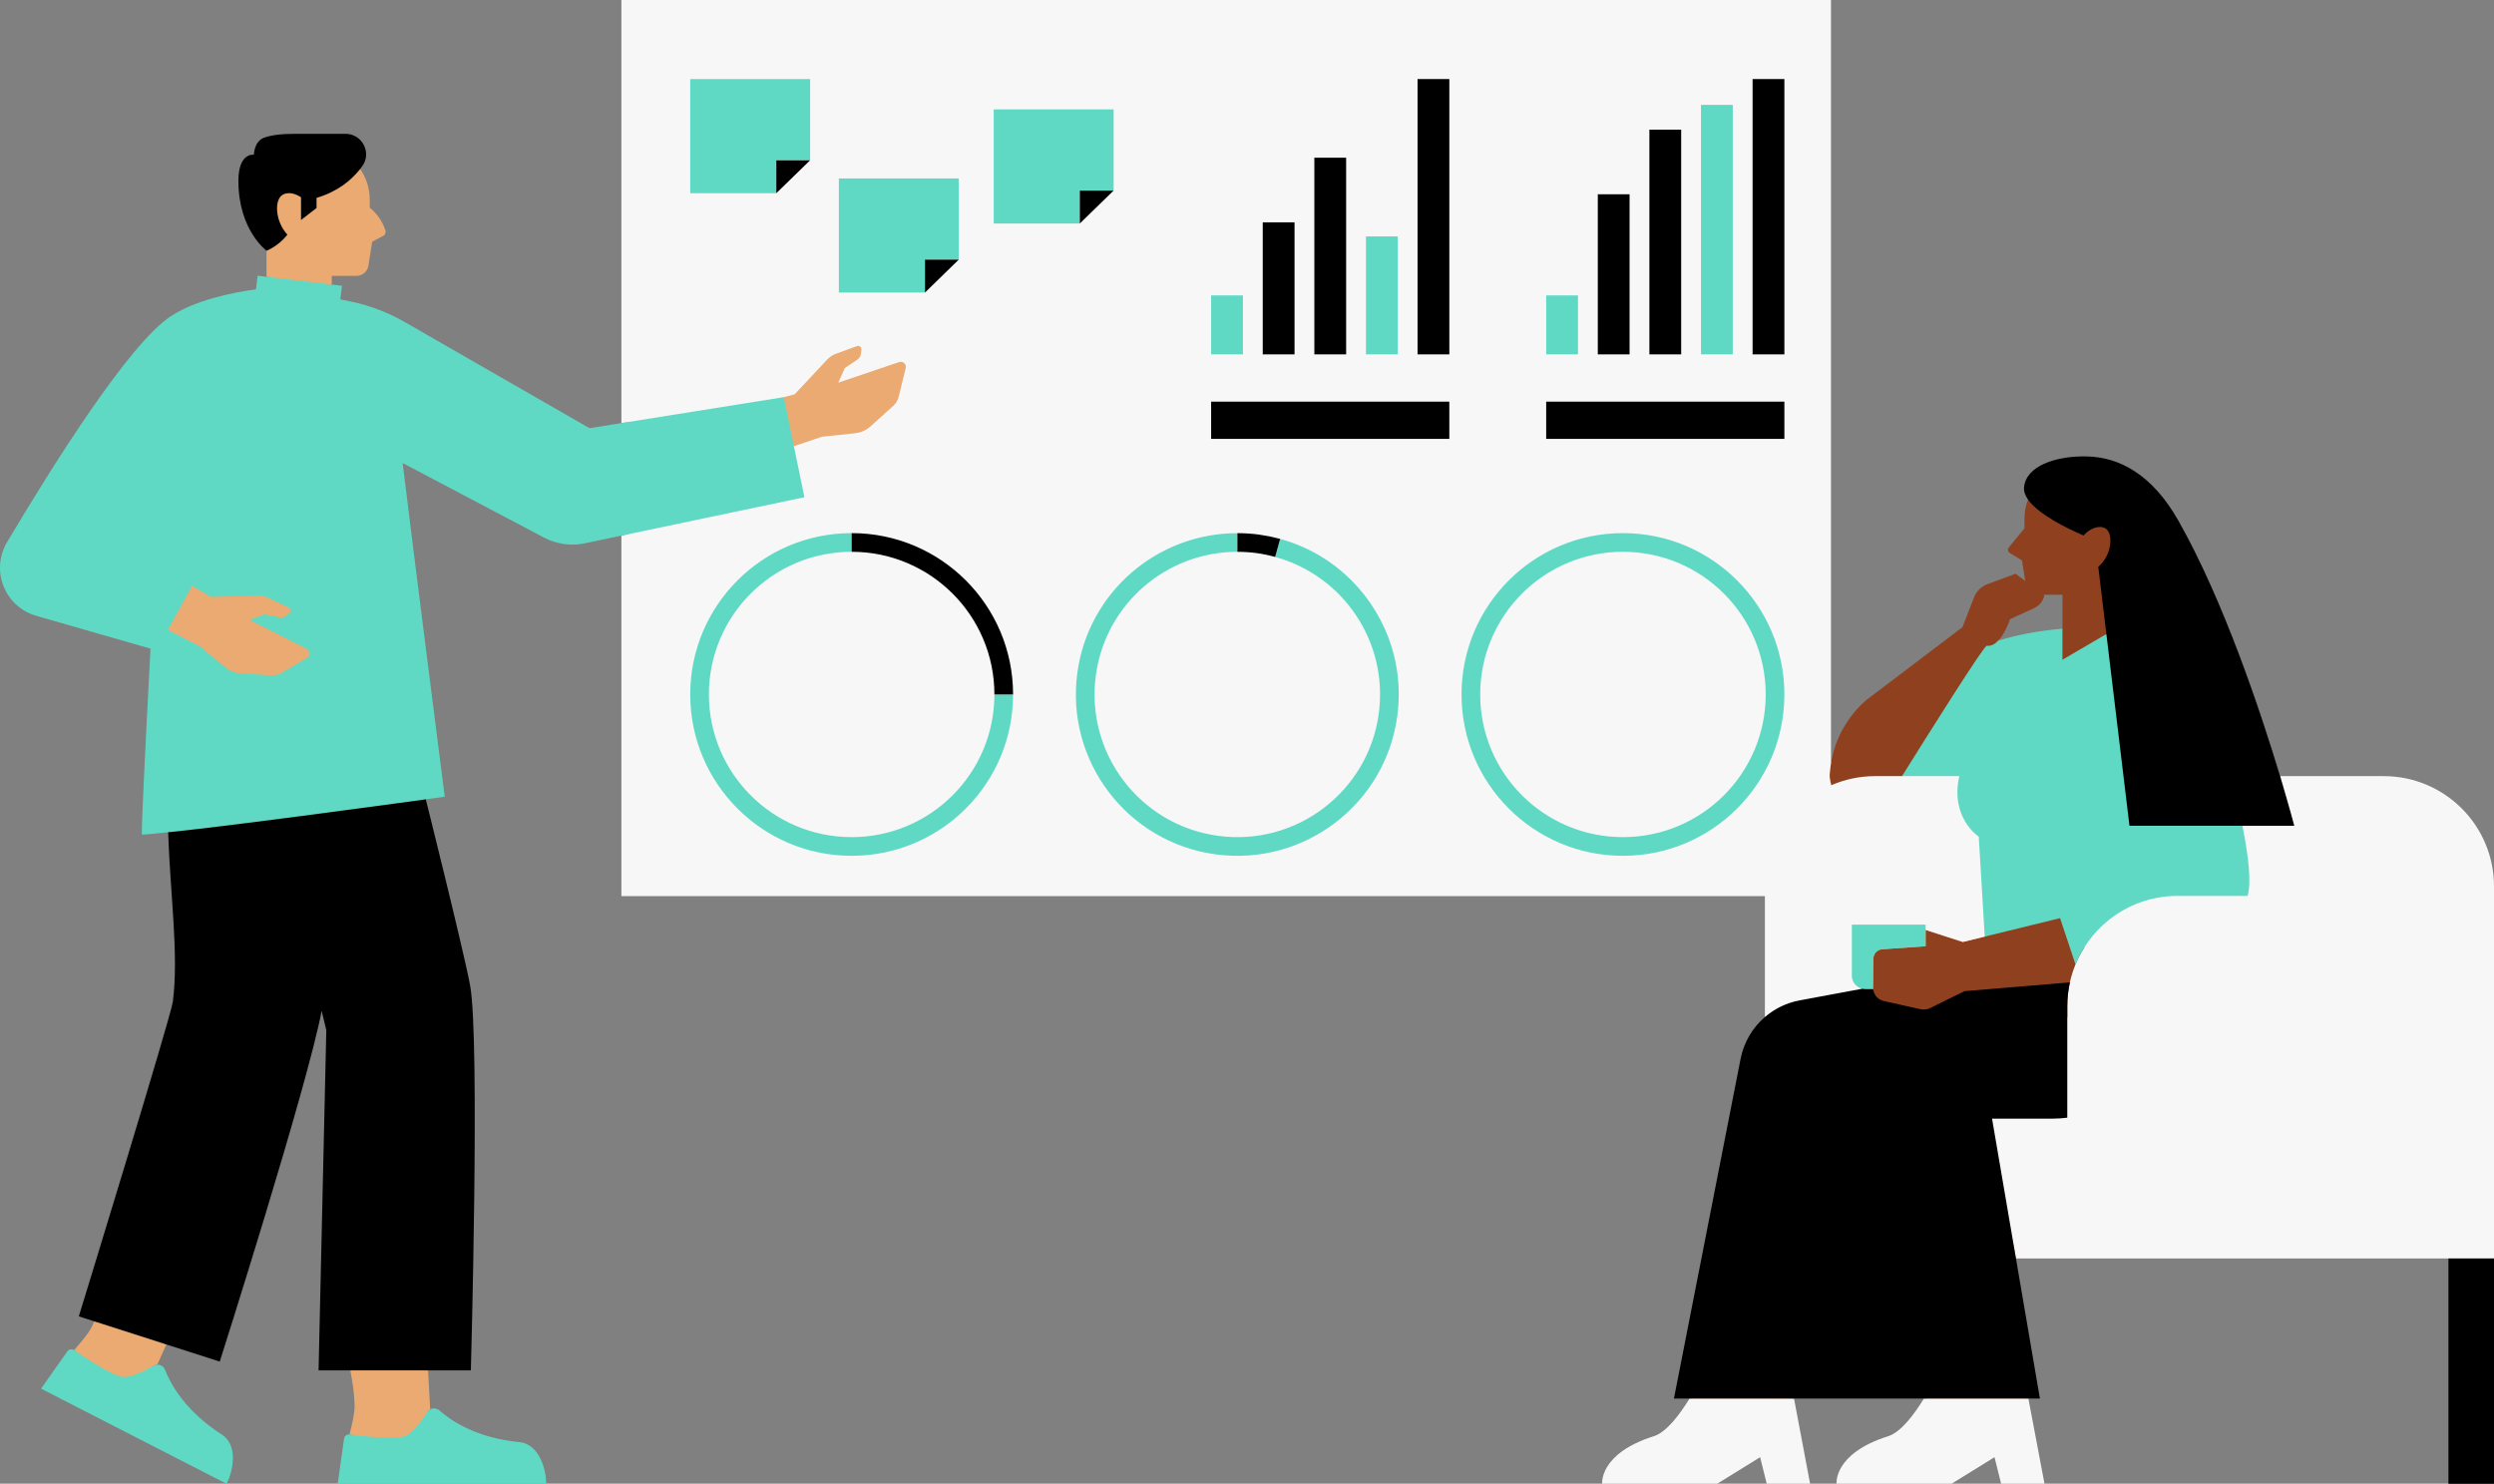 <?xml version="1.0" encoding="UTF-8" standalone="no"?>
<svg
   width="725.974"
   zoomAndPan="magnify"
   viewBox="0 0 544.48 324"
   height="432"
   preserveAspectRatio="xMidYMid"
   version="1.0"
   id="svg26"
   xmlns="http://www.w3.org/2000/svg"
   xmlns:svg="http://www.w3.org/2000/svg">
  <rect x="0" y="0" width="544.48" height="324" fill="#808080" stroke="none"/>
  <defs
     id="defs11">
    <clipPath
       id="c38bd1aa19">
      <path
         d="M 192,433.434 H 737 V 757 H 192 Z m 0,0"
         clip-rule="nonzero"
         id="path8" />
    </clipPath>
    <clipPath
       id="e00407dd6e">
      <path
         d="m 328,433.434 h 409 v 324 H 328 Z m 0,0"
         clip-rule="nonzero"
         id="path9" />
    </clipPath>
    <clipPath
       id="65e3b11407">
      <path
         d="M 192,450 H 684 V 757.434 H 192 Z m 0,0"
         clip-rule="nonzero"
         id="path10" />
    </clipPath>
    <clipPath
       id="49e7165cf9">
      <path
         d="M 209,450 H 737 V 757.434 H 209 Z m 0,0"
         clip-rule="nonzero"
         id="path11" />
    </clipPath>
  </defs>
  <g
     clip-path="url(#c38bd1aa19)"
     id="g22"
     transform="translate(-192.426,-433.434)">
    <path
       fill="#ebaa71"
       d="m 712.832,603.469 h -23.031 l -0.117,-0.387 C 685.691,589.836 677.5,564.984 667.504,547.359 c -5.066,-8.93 -11.605,-13.539 -19.449,-13.703 -0.27,-0.008 -0.539,-0.012 -0.812,-0.012 l -0.316,0.004 c -5.742,0.07 -11.703,2.031 -12.074,6.262 -0.066,0.703 0.195,1.477 0.766,2.293 l 0.164,0.234 -0.102,0.27 c -0.484,1.289 -0.73,2.625 -0.73,3.965 v 2.312 l -3.551,4.332 c -0.09,0.145 -0.043,0.332 0.102,0.422 l 2.859,1.762 0.949,6.051 -2.926,-2.207 -5.875,2.172 c -1.195,0.441 -2.145,1.375 -2.609,2.562 l -2.582,6.664 -21.125,16.008 c -3.961,3.457 -6.625,8.219 -7.5,13.406 l -1.078,-0.09 v -166.09 H 328.633 v 92.312 l -7.617,1.219 -40.574,-23.316 c -3.617,-2.078 -7.523,-3.555 -11.609,-4.391 l -2.707,-0.555 0.348,-2.926 -2.16,-0.258 v -0.547 l 0.543,0.062 v -1.898 H 270.25 c 1.301,0 2.41,-0.949 2.613,-2.234 l 0.82,-5.219 2.43,-1.293 c 0.41,-0.223 0.609,-0.699 0.469,-1.145 -0.355,-1.137 -1.289,-3.301 -3.438,-5.004 v -1.742 c 0,-2.492 -0.777,-4.801 -2.09,-6.707 -0.117,0.145 -0.246,0.289 -0.367,0.434 -0.031,-0.039 -0.055,-0.086 -0.082,-0.125 l -0.227,-0.332 0.246,-0.316 c 0.156,-0.195 0.305,-0.395 0.449,-0.59 0.867,-1.207 0.98,-2.723 0.301,-4.051 -0.691,-1.352 -2.008,-2.156 -3.52,-2.156 h -10.844 c -3.047,0 -5.109,0.246 -6.688,0.793 -1.871,0.652 -1.93,3.219 -1.93,3.242 l -0.016,0.621 -0.613,-0.09 c -0.016,0 -0.062,-0.008 -0.133,-0.008 -0.613,0 -2.617,0.375 -2.617,5.184 0,10.336 5.863,14.754 5.922,14.797 l 0.223,0.164 v 0.035 c -0.328,0.16 -0.543,0.242 -0.543,0.242 v 5.695 l 0.543,0.066 v 0.547 l -2.012,-0.238 -0.34,2.848 -0.418,0.059 c -5.406,0.742 -12.957,2.332 -18.234,5.695 -9.102,5.793 -26.293,33.363 -35.73,49.281 -1.652,2.781 -1.914,6.102 -0.719,9.109 1.195,3.012 3.664,5.25 6.777,6.145 l 25.363,7.293 -0.023,0.434 c -1.535,28.961 -1.895,38.008 -1.891,40.02 0.617,-0.047 2.008,-0.168 5.148,-0.488 l 0.578,-0.059 0.019,0.582 c 0.148,4.465 0.453,8.883 0.746,13.16 0.602,8.746 1.168,17.008 0.273,23.926 -0.414,3.164 -18.367,61.707 -20.391,68.293 l 3.449,1.105 -0.219,0.504 -0.52,-0.168 c -0.141,0.324 -0.285,0.648 -0.438,0.977 -0.758,1.621 -2.301,3.379 -3.98,5.316 0,0.004 0.004,0.004 0.004,0.004 0.137,0.094 0.285,0.195 0.449,0.305 l -0.359,0.418 -0.402,-0.277 c -0.09,-0.062 -0.188,-0.094 -0.293,-0.094 -0.168,0 -0.32,0.078 -0.414,0.211 l -5.395,7.641 39.449,20.238 c 1.121,-2.461 2.156,-7.484 -1.105,-9.574 -8.121,-5.207 -11.371,-11.242 -12.586,-14.379 -0.184,-0.473 -0.633,-0.777 -1.168,-0.777 l -0.855,0.016 0.18,-0.406 c 0.219,-0.09 0.441,-0.152 0.668,-0.152 l 1.973,-4.418 -0.523,-0.168 0.227,-0.5 11.598,3.723 c 1.879,-5.922 19.09,-60.367 22.062,-76.004 l 1.066,-0.027 1.035,4.285 -1.68,73.812 h 6.812 l 0.09,0.434 c 0.008,0.039 0.012,0.07 0.019,0.109 h -0.555 c 0.488,2.422 0.852,4.855 0.945,7.445 0.07,1.785 -0.504,4.059 -1.109,6.547 0.168,0.023 0.348,0.047 0.543,0.07 l -0.016,0.059 -0.184,0.469 -0.484,-0.062 c -0.254,0 -0.469,0.188 -0.508,0.434 l -1.305,9.258 h 44.34 c -0.129,-2.699 -1.504,-7.641 -5.359,-8.012 -9.602,-0.93 -15.25,-4.812 -17.762,-7.047 -0.289,-0.254 -0.598,-0.309 -0.809,-0.309 -0.203,0 -0.406,0.051 -0.586,0.148 l -0.754,0.406 -0.023,-0.441 c 0.148,-0.184 0.32,-0.34 0.52,-0.445 l -0.461,-8.523 h -0.543 l -0.031,-0.543 h 9.379 c 0.176,-6.605 1.879,-72.352 -0.168,-83.438 -1.398,-7.562 -6.711,-28.527 -10.938,-44.875 -0.629,-7.887 -0.922,-17.027 -1.234,-26.707 -0.469,-14.402 -0.949,-29.289 -2.559,-42.512 l -0.125,-1.035 31.801,16.77 c 1.82,0.957 3.867,1.461 5.922,1.461 0.871,0 1.75,-0.09 2.602,-0.27 l 8.641,-1.812 v 78.84 h 249.645 v 27.211 l -0.191,0.16 c -2.637,2.273 -4.457,5.402 -5.129,8.812 l -14.418,73.539 h 3.719 l -0.508,0.828 c -2.977,4.859 -5.703,7.703 -8.102,8.461 -9.52,3.004 -10.746,7.805 -10.887,9.332 h 24.387 l 9.891,-6.125 1.52,6.125 h 8.387 l -3.516,-18.621 h 29.996 l -0.508,0.828 c -2.977,4.859 -5.699,7.703 -8.098,8.461 -9.523,3.004 -10.746,7.805 -10.887,9.332 h 24.383 l 9.895,-6.125 1.52,6.125 h 8.387 l -3.52,-18.621 h 2.531 l -5.23,-30.59 h 95.605 v 49.211 h 8.859 V 626.996 c 0,-12.973 -10.555,-23.527 -23.531,-23.527 z m -121.223,2.316 v -1.18 l 1.078,-0.125 c 0.023,0.07 0.047,0.145 0.074,0.215 l 0.09,0.531 z m 51.621,-34.555 -0.496,0.043 c -5.016,0.426 -9.555,1.27 -13.883,2.574 l -1.977,0.594 1.426,-1.492 c 1.504,-1.574 2.406,-4.418 2.418,-4.449 l 0.07,-0.23 5.523,-2.543 c 0.863,-0.398 1.523,-1.148 1.816,-2.047 l -1.211,-0.914 h 6.316 v 8.465 z m 0,0"
       fill-opacity="1"
       fill-rule="nonzero"
       id="path22" />
  </g>
  <path
     fill="#8f411f"
     d="m 467.348,112.66 3.449,33.023 -25.773,4.539 5.238,-12.926 v -7.422 h -4.145 l 0.203,0.156 c -0.262,1.215 -1.078,2.234 -2.207,2.758 l -5.305,2.441 c 0,0 -0.926,2.973 -2.543,4.66 -0.711,0.746 -8.113,26.121 -14.109,35.734 0,0 -19.398,-5.43 -22.324,-4.16 -0.039,-0.098 -0.07,-0.195 -0.102,-0.293 -0.223,-0.676 -0.328,-1.402 -0.281,-2.156 0.051,-0.805 0.148,-1.598 0.281,-2.383 0.891,-5.301 3.586,-10.16 7.676,-13.727 l 21.031,-15.941 2.527,-6.52 c 0.52,-1.332 1.582,-2.379 2.926,-2.875 l 6.156,-2.277 2.09,1.578 -0.703,-4.473 -2.648,-1.629 c -0.398,-0.246 -0.523,-0.77 -0.277,-1.172 l 3.469,-4.238 v -2.121 c 0,-1.465 0.277,-2.859 0.766,-4.156 12.625,0.492 24.605,3.578 24.605,3.578 z m -34.043,91.871 -4.785,1.172 -8.121,-2.629 v 3.57 l -9.477,0.656 c -1.078,0.074 -1.922,0.965 -1.934,2.047 l -0.082,6.281 c 0,0.129 0.016,0.25 0.027,0.371 0.141,1.262 -5.836,10.613 -5.836,10.613 l 23.957,2.902 c 0.711,0.16 37.777,-9.266 38.293,-10.523 l -11.613,-31.391 z m 0,0"
     fill-opacity="1"
     fill-rule="nonzero"
     id="path23" />
  <g
     clip-path="url(#e00407dd6e)"
     id="g24"
     transform="translate(-192.426,-433.434)">
    <path
       fill="#f7f7f7"
       d="m 577.73,675.832 c 2.117,-1.824 21.266,-26.48 21.266,-26.48 l -0.723,-10.535 14.551,-2.309 8.121,2.629 4.785,-1.172 20.43,-16.934 -12.523,-35.562 -25.965,17.453 h -5.863 c -3.395,0 -6.625,0.707 -9.551,1.977 -0.035,0.012 -0.07,0.027 -0.102,0.043 v -0.336 c -0.223,-0.676 -0.328,-1.402 -0.281,-2.156 0.051,-0.805 0.148,-1.598 0.281,-2.383 V 433.434 H 328.086 v 92.391 l 1.73,-0.273 v 24.492 l -1.73,0.363 v 78.715 h 249.645 z m -187.574,-162.016 -1.523,6.223 c -0.191,0.789 -0.617,1.5 -1.219,2.047 l -4.996,4.504 c -0.855,0.777 -1.93,1.27 -3.078,1.422 -1.914,0.25 -7.445,0.785 -7.445,0.785 l -6.148,2.078 -5.438,-6.555 3.227,-4.156 2.391,-0.633 7.191,-7.688 c 0.52,-0.516 1.145,-0.914 1.832,-1.164 l 4.543,-1.66 c 0.527,-0.195 1.07,0.242 0.996,0.797 l -0.117,0.906 c -0.066,0.512 -0.348,0.965 -0.773,1.25 l -2.742,1.852 -1.418,3.168 13.281,-4.488 c 0.828,-0.285 1.648,0.461 1.438,1.312 z m 245.098,225.027 3.52,18.621 h -9.469 l -1.445,-5.812 -9.387,5.812 H 593.375 c 0,0 -0.746,-6.602 11.281,-10.395 2.797,-0.883 5.73,-4.852 7.797,-8.227 z M 736.906,626.996 v 81.258 H 632.543 l -0.516,-3.027 H 598.27 V 655.59 H 643.75 v -2.441 c 0,-1.777 0.199,-3.512 0.566,-5.18 0.297,-1.355 0.707,-2.664 1.223,-3.922 0.523,-1.281 1.164,-2.5 1.895,-3.656 v -35.324 h 43.41 c -0.203,-0.684 -0.414,-1.398 -0.641,-2.141 h 22.629 c 13.297,0 24.074,10.777 24.074,24.07 z m -152.82,111.848 3.516,18.621 h -9.469 l -1.441,-5.812 -9.391,5.812 h -25.094 c 0,0 -0.746,-6.602 11.277,-10.395 2.797,-0.883 5.73,-4.852 7.801,-8.227 z m 0,0"
       fill-opacity="1"
       fill-rule="nonzero"
       id="path24" />
  </g>
  <g
     clip-path="url(#65e3b11407)"
     id="g25"
     transform="translate(-192.426,-433.434)">
    <path
       fill="#5fd9c3"
       d="m 361.906,475.625 h -18.793 v -24.926 h 26.176 v 17.734 h -7.383 z m 32.453,21.699 v -7.191 h 7.379 V 472.398 H 375.562 v 24.926 z m 33.805,-22.27 h 7.379 v -17.734 h -26.176 v 24.922 h 18.797 z m 35.613,22.887 h -6.941 v 12.883 h 6.941 z m 33.797,-12.883 h -6.941 v 25.766 h 6.941 z m 39.352,12.883 h -6.941 v 12.883 h 6.941 z m 33.793,-41.613 h -6.938 v 54.496 h 6.938 z m 11.266,128.762 c 0,19.461 -15.781,35.234 -35.242,35.234 -19.465,0 -35.242,-15.773 -35.242,-35.234 0,-19.457 15.777,-35.234 35.242,-35.234 19.461,0 35.242,15.777 35.242,35.234 z m -4.078,0 c 0,-17.207 -13.953,-31.156 -31.164,-31.156 -17.211,0 -31.164,13.949 -31.164,31.156 0,17.207 13.953,31.156 31.164,31.156 17.211,0 31.164,-13.949 31.164,-31.156 z m -199.551,31.156 c -17.211,0 -31.164,-13.949 -31.164,-31.156 0,-17.207 13.949,-31.156 31.164,-31.156 v -4.078 c -19.465,0 -35.242,15.777 -35.242,35.234 0,19.461 15.777,35.234 35.242,35.234 19.465,0 35.242,-15.773 35.242,-35.234 h -4.078 c 0,17.207 -13.953,31.156 -31.164,31.156 z m 107.641,-57.465 c -2.727,-2.434 -5.848,-4.461 -9.281,-5.961 -1.543,-0.68 -3.152,-1.242 -4.816,-1.699 l -1.082,3.938 c 14.832,4.059 24.734,18.559 22.613,34.215 -2.309,17.051 -18.008,29 -35.062,26.691 -17.055,-2.309 -29.008,-18.004 -26.699,-35.055 2.117,-15.652 15.52,-26.996 30.898,-26.969 v -4.07 c -17.387,-0.031 -32.543,12.793 -34.941,30.492 -2.613,19.285 10.906,37.031 30.195,39.645 19.289,2.609 37.039,-10.906 39.652,-30.191 1.633,-12.051 -3.035,-23.504 -11.477,-31.035 z m -23.234,-8.914 c 0.664,0.008 1.332,0.027 2,0.066 -0.668,-0.043 -1.336,-0.059 -2,-0.066 z m -0.195,-0.004 v 0.008 c 0.066,0 0.129,-0.004 0.195,-0.004 -0.062,0 -0.129,-0.004 -0.195,-0.004 z m 5.793,0.496 c -0.359,-0.059 -0.715,-0.137 -1.082,-0.184 -0.762,-0.105 -1.516,-0.176 -2.27,-0.227 0.754,0.051 1.508,0.121 2.27,0.227 0.363,0.051 0.723,0.125 1.082,0.184 z M 240.832,746.695 c -8,-5.129 -11.184,-11.051 -12.375,-14.117 -0.277,-0.723 -0.969,-1.137 -1.684,-1.125 -0.289,0.004 -0.582,0.074 -0.852,0.234 -1.953,1.148 -4.965,2.68 -6.746,2.43 -2.449,-0.34 -8.359,-4.305 -10.57,-5.832 0,0 -0.004,0 -0.004,0 -0.477,-0.328 -1.121,-0.219 -1.461,0.25 l -5.754,8.152 40.504,20.777 0.062,-0.125 c 1.215,-2.363 2.668,-8.215 -1.121,-10.645 z m 64.984,1.668 c -9.457,-0.91 -14.996,-4.727 -17.453,-6.91 -0.582,-0.516 -1.387,-0.57 -2.016,-0.234 -0.254,0.141 -0.48,0.332 -0.648,0.598 -1.215,1.914 -3.191,4.648 -4.891,5.242 -2.336,0.816 -9.406,-0.012 -12.07,-0.363 -0.004,0 -0.004,0 -0.004,0 -0.574,-0.074 -1.102,0.32 -1.188,0.891 l -1.395,9.879 h 45.523 v -0.141 c 0,-2.656 -1.379,-8.527 -5.859,-8.961 z m 62.227,-206.344 -39.957,8.387 -7.98,1.676 c -3.016,0.633 -6.16,0.191 -8.887,-1.242 l -30.887,-16.285 c 2.711,22.234 9.191,72.871 9.191,72.871 0,0 -1.535,0.211 -4.133,0.566 -5.445,0.742 -13.906,15.48 -24.359,16.852 -11.641,1.527 -25.363,-10.32 -31.895,-9.656 -3.504,0.355 -5.676,0.555 -5.707,0.512 -0.223,-0.305 0.75,-19.754 1.855,-40.613 l -24.949,-7.176 c -6.871,-1.973 -10.023,-9.906 -6.379,-16.055 9.633,-16.246 26.746,-43.629 35.91,-49.461 5.371,-3.422 13.016,-5.031 18.449,-5.777 l 0.355,-2.973 1.945,0.234 14.242,1.699 2.223,0.266 -0.355,2.969 2.215,0.453 c 4.137,0.848 8.109,2.352 11.77,4.453 l 40.41,23.223 6.969,-1.117 35.445,-5.66 h 0.004 l 2.207,10.711 z m -108.637,33.125 -12.5,-6.348 3.258,-1.203 3.242,0.664 c 0.5,0.105 1.023,-0.012 1.434,-0.32 l 0.73,-0.551 c 0.449,-0.336 0.379,-1.027 -0.129,-1.27 l -4.367,-2.086 c -0.66,-0.312 -1.383,-0.48 -2.113,-0.492 l -10.527,0.246 -4.078,-2.43 -5.285,9.664 6.922,3.512 c 0,0 4.254,3.574 5.773,4.77 0.91,0.711 2.016,1.133 3.168,1.203 l 6.715,0.414 c 0.812,0.051 1.617,-0.145 2.316,-0.559 l 5.516,-3.27 c 0.754,-0.445 0.715,-1.555 -0.074,-1.945 z m 422.574,38.629 -29.703,-41.871 -9.59,5.617 v -6.789 c -4.805,0.41 -9.449,1.223 -13.996,2.594 -0.711,0.746 -1.555,1.246 -2.516,1.129 -0.605,-0.074 -12.504,18.859 -18.504,28.473 h 12.504 c -2.074,9.094 4.242,13.219 4.242,13.219 l 1.312,21.82 16.438,-4.027 3.371,10.109 c 3.59,-8.781 12.215,-14.969 22.289,-14.969 h 15.273 c 0.875,-2.805 0.234,-8.598 -1.121,-15.305 z m -85.27,32.715 c 0,1.398 0.977,2.562 2.285,2.863 0.215,0.051 0.434,0.082 0.664,0.082 h 1.699 c -0.012,-0.121 -0.027,-0.246 -0.027,-0.371 l 0.082,-6.281 c 0.012,-1.082 0.855,-1.973 1.934,-2.047 l 9.477,-0.66 v -4.711 h -16.113 z m 0,0"
       fill-opacity="1"
       fill-rule="nonzero"
       id="path25" />
  </g>
  <g
     clip-path="url(#49e7165cf9)"
     id="g26"
     transform="translate(-192.426,-433.434)">
    <path
       fill="#000000"
       d="m 369.285,468.434 h 0.004 l -7.383,7.191 v -7.191 z m 32.449,21.699 h -7.375 v 7.191 z m 26.43,-7.891 7.379,-7.188 h -7.379 z m 46.879,-0.254 h -6.941 v 28.836 h 6.941 z m 11.266,-14.109 h -6.941 v 42.945 h 6.941 z m 15.59,42.945 h 6.941 v -60.125 h -6.941 z M 548.188,475.855 H 541.25 v 34.969 h 6.938 z m 11.266,-14.113 h -6.938 v 49.082 h 6.938 z m 22.531,-11.043 h -6.941 v 60.125 h 6.941 z m -203.629,99.156 v 4.078 c 17.211,0 31.164,13.949 31.164,31.156 h 4.078 c 0,-19.457 -15.777,-35.234 -35.242,-35.234 z m 91.285,0.723 c -0.422,-0.086 -0.852,-0.148 -1.281,-0.219 -0.359,-0.062 -0.719,-0.137 -1.082,-0.184 -0.762,-0.105 -1.516,-0.176 -2.27,-0.227 -0.082,-0.008 -0.164,-0.012 -0.246,-0.016 -0.734,-0.043 -1.465,-0.07 -2.195,-0.07 v 4.078 c 1.375,0 2.762,0.086 4.164,0.273 1.398,0.191 2.762,0.48 4.086,0.844 l 1.082,-3.938 0.004,-0.004 c -0.246,-0.066 -0.496,-0.113 -0.742,-0.176 -0.504,-0.125 -1.004,-0.258 -1.52,-0.363 z m -184.254,57.414 c 0,0 -41.051,5.652 -56.25,7.195 0.453,13.645 2.348,26.781 1.023,37 -0.426,3.273 -20.527,68.715 -20.527,68.715 l 3.387,1.086 15.73,5.047 11.652,3.742 c 0,0 19.074,-59.902 22.246,-76.59 l 1.016,4.219 -1.688,74.293 h 33.246 c 0,0 2.02,-72.27 -0.164,-84.078 -1.371,-7.43 -9.672,-40.629 -9.672,-40.629 z m -34.77,-119.812 c 0,0 2.523,-0.902 4.551,-3.504 -2.707,-2.941 -2.875,-7.578 -1.078,-8.684 1.117,-0.688 2.703,-0.383 4.055,0.52 v 4.969 l 3.391,-2.625 v -2.211 c 4.551,-1.34 7.555,-3.812 9.52,-6.309 0.16,-0.203 0.312,-0.41 0.461,-0.613 2.125,-2.949 -0.023,-7.066 -3.66,-7.066 h -10.844 c -3.262,0 -5.305,0.281 -6.863,0.82 -2.27,0.789 -2.297,3.754 -2.297,3.754 0,0 -3.379,-0.57 -3.379,5.711 0,10.77 6.145,15.238 6.145,15.238 z m 476.344,220.074 v 49.211 h 9.945 v -49.211 z m -113.129,-54.684 c -0.652,0.324 -1.395,0.414 -2.109,0.254 l -8.043,-1.793 C 602.418,651.75 601.5,650.695 601.359,649.434 h -1.699 c -0.23,0 -0.449,-0.031 -0.664,-0.082 l -13.684,2.547 c -2.867,0.531 -5.465,1.816 -7.582,3.641 -2.684,2.309 -4.594,5.488 -5.305,9.117 l -14.551,74.188 h 79.898 l -5.23,-30.59 -5.219,-30.535 h 13.34 c 1.043,0 2.07,-0.086 3.086,-0.207 v -24.363 c 0,-1.777 0.199,-3.512 0.566,-5.18 l -22.98,1.906 c -2.684,1.289 -5.902,2.895 -7.504,3.695 z m 54.145,-106.48 c -5.684,-10.016 -12.84,-13.828 -19.906,-13.977 -0.312,-0.008 -0.629,-0.012 -0.949,-0.012 -0.066,0 -0.137,0 -0.207,0 l 0.004,0.004 c -5.762,0.066 -12.195,2.062 -12.613,6.758 -0.078,0.887 0.254,1.777 0.863,2.652 2.301,3.293 8.594,6.34 12.133,7.859 1.332,-1.555 3.449,-2.359 4.801,-1.527 1.738,1.07 1.422,5.824 -1.594,8.363 l 1.77,14.695 5.043,41.867 h 35.984 c 0,0 -1.113,-4.246 -3.102,-10.848 -4.195,-13.918 -12.305,-38.34 -22.227,-55.836 z m -211.141,-17.812 h 52 v -8.137 h -52 z m 125.148,-8.137 h -52 v 8.137 h 52 z m 0,0"
       fill-opacity="1"
       fill-rule="nonzero"
       id="path26" />
  </g>
</svg>

